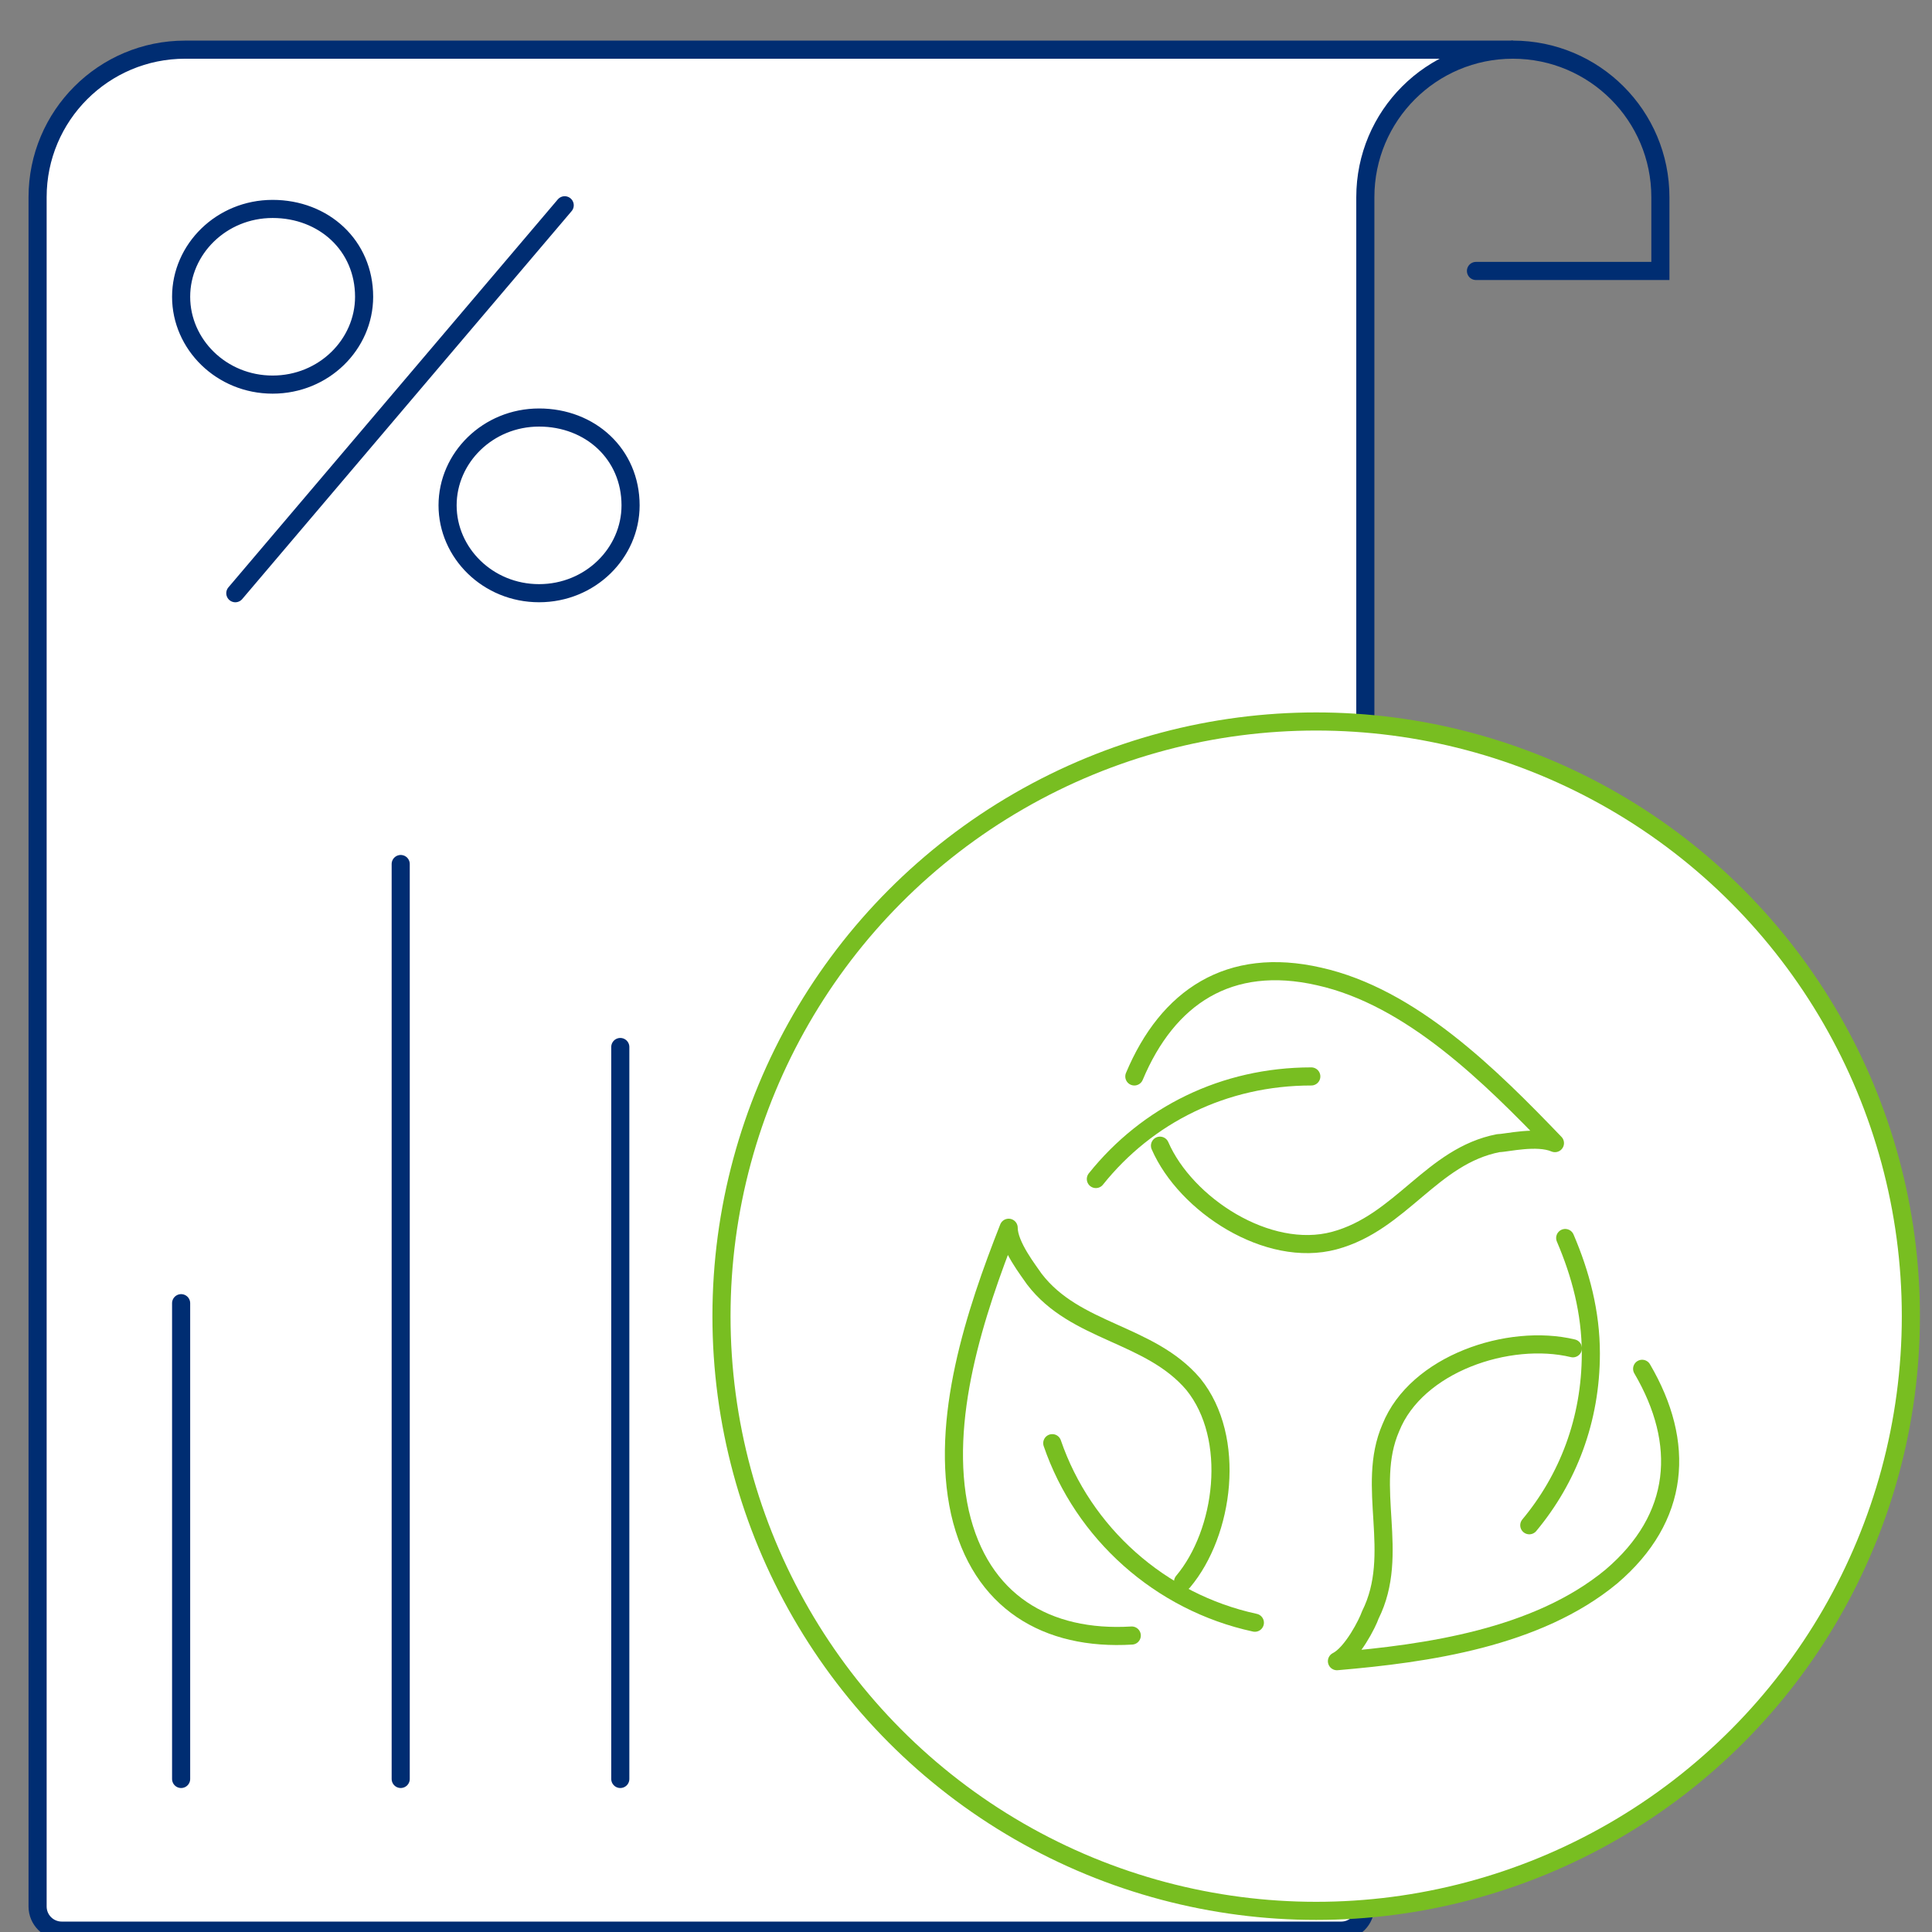 <svg width="160" height="160" viewBox="0 0 160 160" fill="none" xmlns="http://www.w3.org/2000/svg">
<rect x="0" y="0" width="160" height="160" fill="#808080" stroke="none"/>
<g clip-path="url(#clip0_7696_16621)">
<path d="M15.33 4.113C8.58 4.113 3.113 9.58 3.113 16.33V157.887C3.113 158.992 4.008 159.887 5.113 159.887H111.071C112.176 159.887 113.071 158.992 113.071 157.887V16.33C113.071 9.58 118.539 4.113 125.289 4.113H15.33Z" fill="white" stroke="#002D72" stroke-width="1.5" stroke-miterlimit="10" stroke-linecap="round"/>
<path d="M122.234 22.439H137.506V16.33C137.506 9.58 132.039 4.113 125.289 4.113" stroke="#002D72" stroke-width="1.5" stroke-miterlimit="10" stroke-linecap="round"/>
<path d="M15 107.925V147.326" stroke="#002D72" stroke-width="1.5" stroke-linecap="round" stroke-linejoin="round"/>
<path d="M51.37 86.709V147.326" stroke="#002D72" stroke-width="1.5" stroke-linecap="round" stroke-linejoin="round"/>
<path d="M33.185 71.555V147.325" stroke="#002D72" stroke-width="1.5" stroke-linecap="round" stroke-linejoin="round"/>
<path d="M44.644 49.126C48.887 49.126 52.221 45.792 52.221 41.852C52.221 37.609 48.887 34.578 44.644 34.578C40.401 34.578 37.067 37.912 37.067 41.852C37.067 45.792 40.401 49.126 44.644 49.126Z" stroke="#002D72" stroke-width="1.5" stroke-linecap="round" stroke-linejoin="round"/>
<path d="M22.577 31.851C26.82 31.851 30.154 28.517 30.154 24.577C30.154 20.334 26.82 17.303 22.577 17.303C18.334 17.303 15 20.637 15 24.577C15 28.517 18.334 31.851 22.577 31.851Z" stroke="#002D72" stroke-width="1.5" stroke-linecap="round" stroke-linejoin="round"/>
<path d="M19.488 49.127L46.766 17" stroke="#002D72" stroke-width="1.5" stroke-linecap="round" stroke-linejoin="round"/>
<circle cx="109" cy="109" r="49.25" fill="white" stroke="#78BE21" stroke-width="1.5"/>
<path d="M90.755 97.642C95.003 92.332 101.374 89.146 108.596 89.146" stroke="#78BE21" stroke-width="1.5" stroke-linecap="round" stroke-linejoin="round"/>
<path d="M103.923 134.386C96.064 132.686 89.693 126.952 87.144 119.518" stroke="#78BE21" stroke-width="1.5" stroke-linecap="round" stroke-linejoin="round"/>
<path d="M129.623 102.527C130.897 105.5 131.747 108.686 131.747 112.085C131.747 117.607 129.835 122.492 126.649 126.315" stroke="#78BE21" stroke-width="1.5" stroke-linecap="round" stroke-linejoin="round"/>
<path d="M93.941 89.146C96.702 82.562 101.799 79.164 109.233 80.863C116.879 82.562 123.463 89.146 128.773 94.668C127.286 94.031 124.738 94.668 124.101 94.668C118.578 95.73 116.03 101.252 110.508 102.739C104.985 104.226 98.189 99.766 96.065 94.881" stroke="#78BE21" stroke-width="1.5" stroke-linecap="round" stroke-linejoin="round"/>
<path d="M135.995 113.359C139.606 119.519 139.181 125.678 133.446 130.563C127.287 135.66 118.154 136.935 110.72 137.572C111.995 136.935 113.269 134.386 113.481 133.749C116.03 128.651 113.057 123.129 115.18 118.244C117.304 112.934 124.95 110.386 130.26 111.66" stroke="#78BE21" stroke-width="1.5" stroke-linecap="round" stroke-linejoin="round"/>
<path d="M93.728 135.448C86.719 135.872 81.197 132.687 79.498 125.253C77.799 117.607 80.772 108.686 83.533 101.677C83.533 103.164 85.233 105.288 85.657 105.925C89.056 110.385 95.215 110.385 98.826 114.633C102.436 119.093 101.374 126.952 97.976 130.987" stroke="#78BE21" stroke-width="1.5" stroke-linecap="round" stroke-linejoin="round"/>
</g>
<defs>
<clipPath id="clip0_7696_16621">
<rect width="160" height="160" fill="white"/>
</clipPath>
</defs>
</svg>
